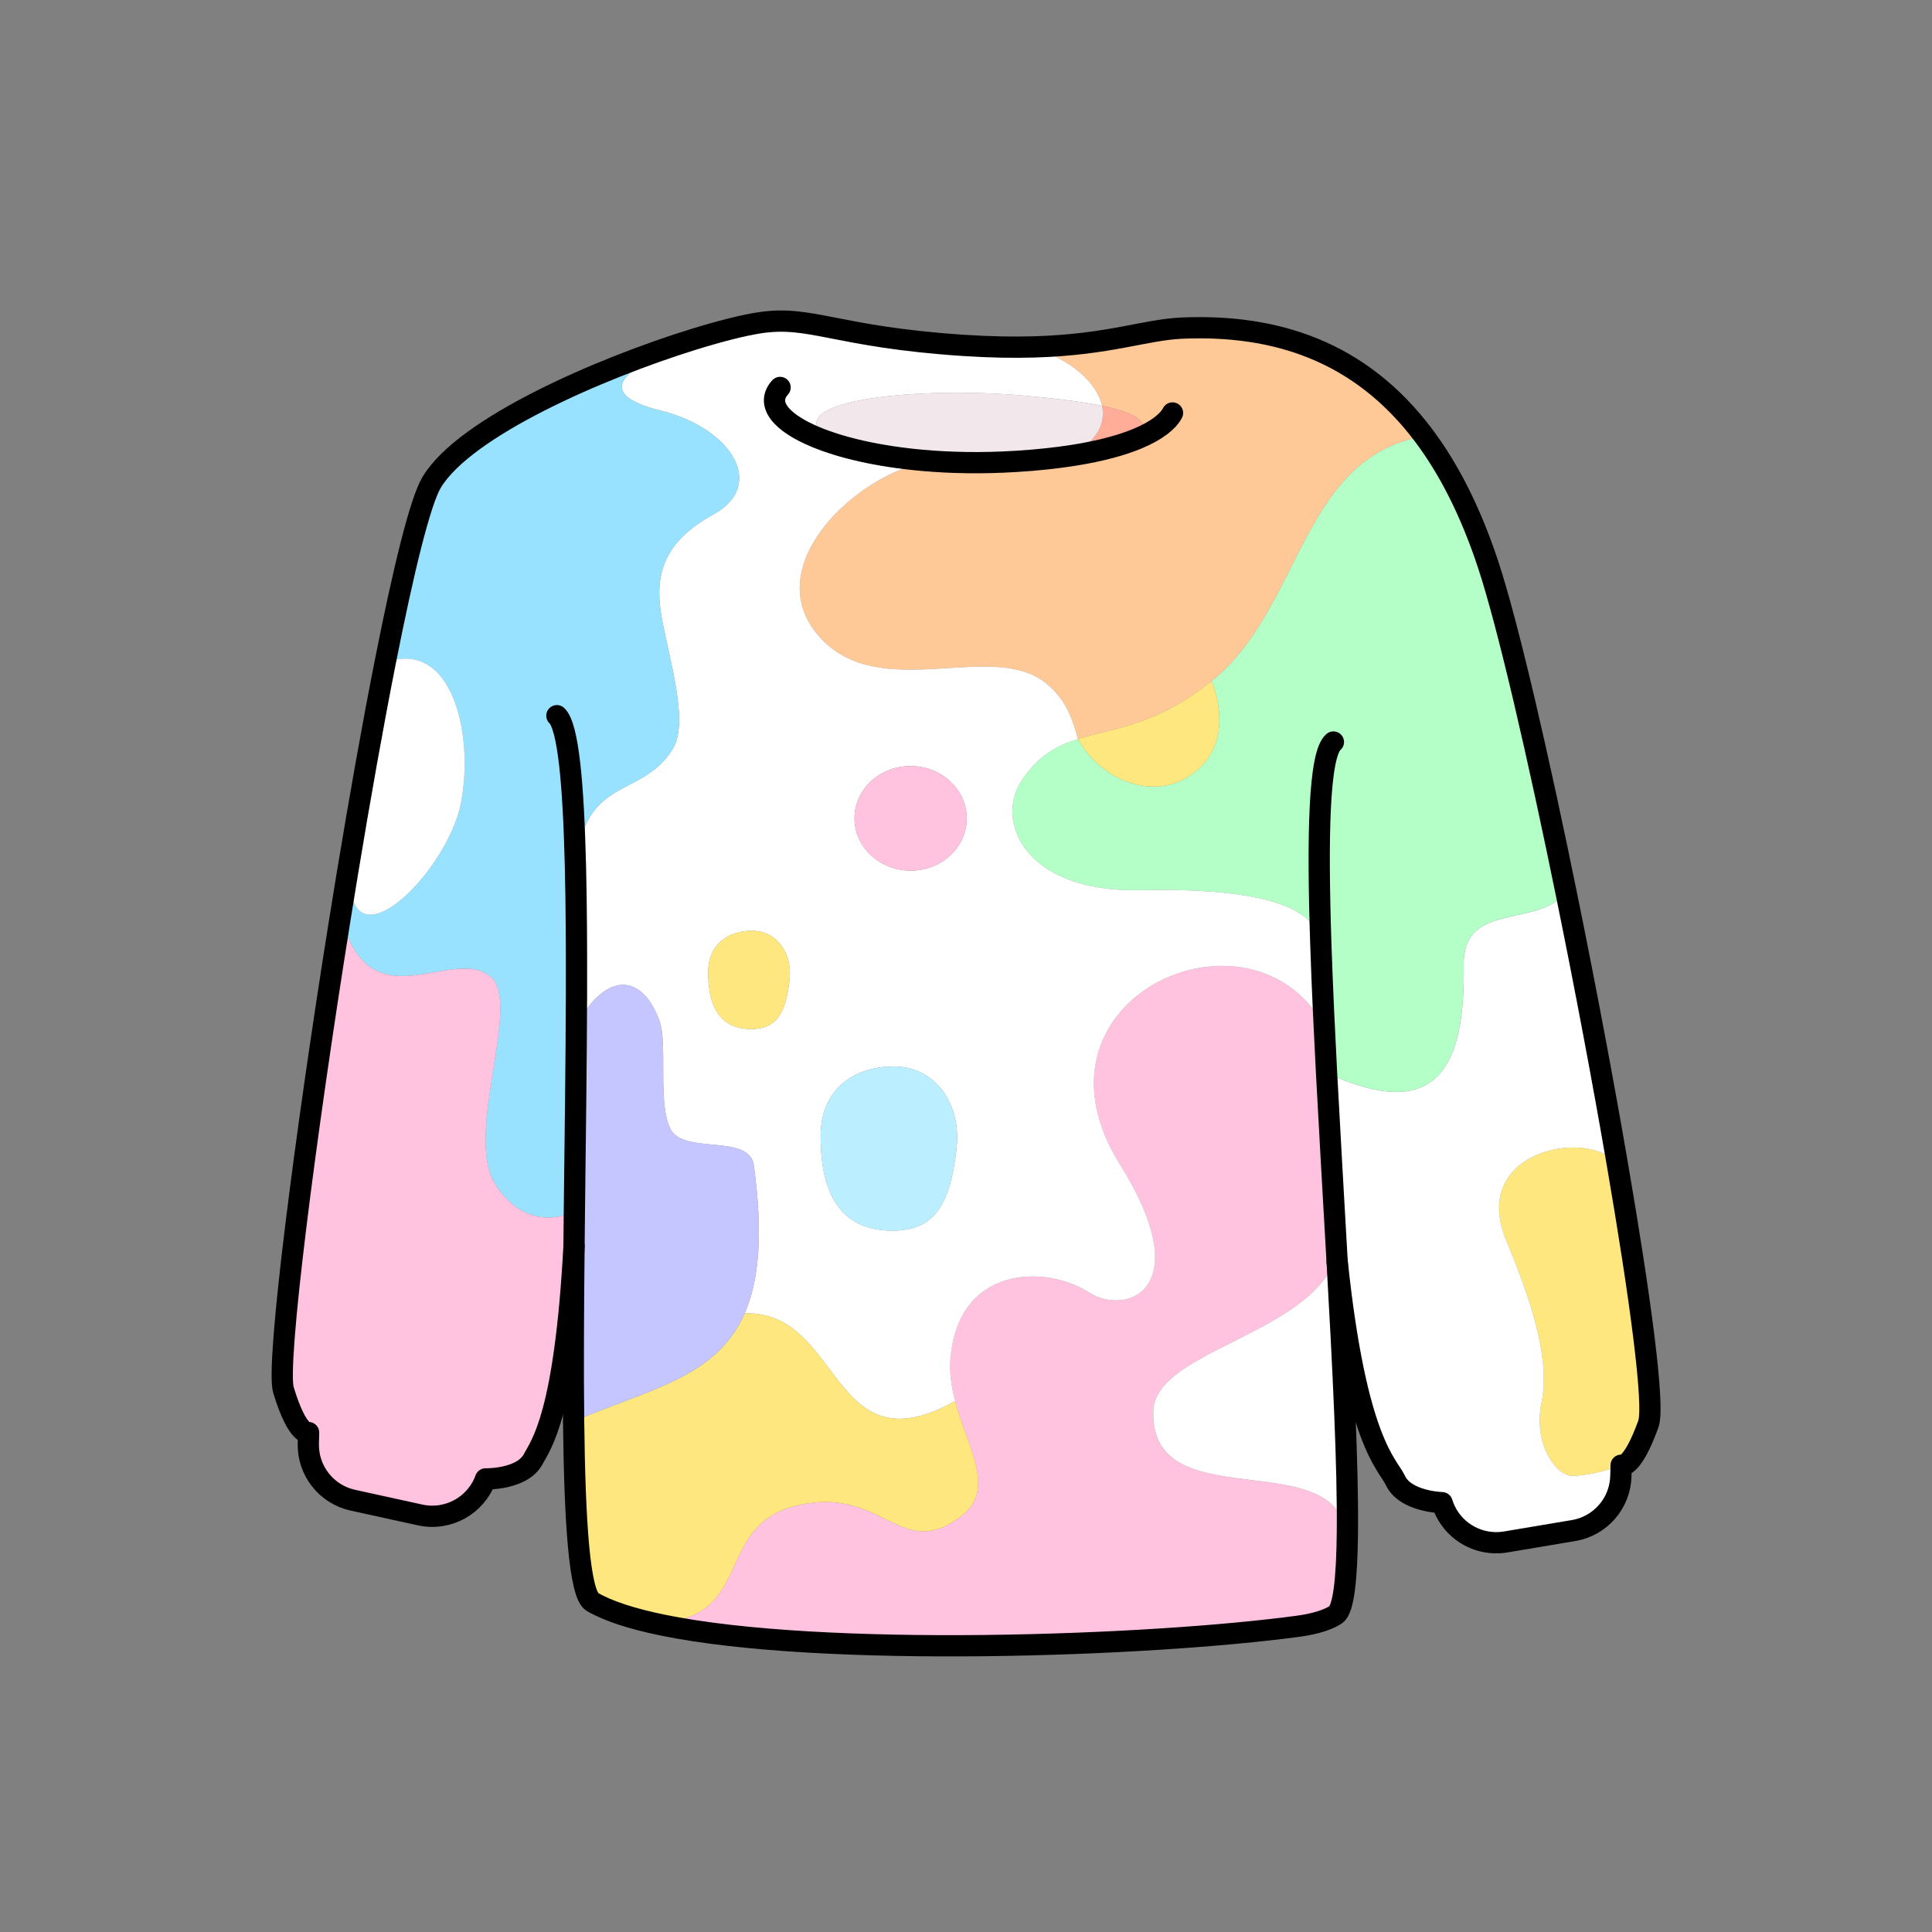 <?xml version="1.0" encoding="UTF-8"?><svg id="Layer_2" xmlns="http://www.w3.org/2000/svg" viewBox="0 0 1000 1000"><rect x="0" y="0" width="1000" height="1000" fill="#808080" stroke="none"/><defs><style>.cls-1,.cls-2{fill:none;}.cls-3{fill:#f2e7ea;}.cls-4{fill:#fff;}.cls-5{fill:#ffe780;}.cls-6{fill:#ffc897;}.cls-7{fill:#ffc2df;}.cls-8{fill:#ffac99;}.cls-9{fill:#b3ffc7;}.cls-10{fill:#bbefff;}.cls-11{fill:#c5c5ff;}.cls-12{fill:#99e2ff;}.cls-2{stroke:#000;stroke-linecap:round;stroke-linejoin:round;stroke-width:11px;}</style></defs><g id="_02"><g><rect class="cls-1" width="1000" height="1000"/><g><g><path class="cls-5" d="m836.98,601.67c12.06,70.04,19.57,126.05,16.2,135.37-8.74,24.19-14.09,21.35-14.09,21.35-10.04,3.81-18.33,5.28-24.91,5.54-8.62.35-20.84-16.4-16.25-38.22,4.92-23.39-6.95-56.29-18.38-83.84-18.62-44.93,39.18-58.14,57.42-40.2Z"/><path class="cls-4" d="m691.94,650.05c-1.76-31.34-3.69-63.75-5.31-94.71,58.43,26.91,71.77-4.54,70.99-56.05-.46-30.78,33.45-20.43,49.63-34.1l3.83-.78c9.37,46,18.49,94.28,25.89,137.26-18.25-17.94-76.05-4.73-57.42,40.2,11.43,27.55,23.3,60.46,18.38,83.84-4.59,21.83,7.63,38.57,16.25,38.22,6.59-.27,14.88-1.73,24.91-5.54l-.14,5.63c-.35,14.04-10.61,25.85-24.46,28.18l-35.2,5.91c-1.88.32-3.76.44-5.6.39-12.4-.31-23.54-8.48-27.29-20.73,0,0-18.97-.47-24.12-11.45-4.05-8.63-20.32-19.6-30.18-113.38-.05-.97-.11-1.93-.17-2.9Z"/><path class="cls-9" d="m683.67,489.03l-.73-.02c-.4-20.85-34.37-29.51-92.74-28.26-60.31,1.29-75.11-36.04-61.52-56.63,8.63-13.07,18.18-18.22,29.3-21.67,12.06,22.65,44.25,35.14,64.59,13.34,16.08-17.23,4.58-43.32,4.58-43.32,46.79-37.57,45.62-115.11,109.45-126.71l.36-.27c12.93,17.25,24.15,39.14,33.22,66.54,10.29,31.1,25.91,98.83,40.89,172.36l-3.83.78c-16.18,13.67-50.09,3.32-49.63,34.1.77,51.51-12.56,82.96-70.99,56.05-.56-10.61-1.08-21.06-1.54-31.22-.55-12.14-1.04-23.89-1.41-35.08Z"/><path class="cls-6" d="m588.75,227.06c6.59-7.45,2.27-12.81-18.33-17.02-2.59-12.23-16.69-24.05-34.74-29.71l-.03-.8c38.76-1.18,56.92-8.89,76.22-9.72,48.09-2.05,92.17,11.73,125.11,55.69l-.36.27c-63.83,11.6-62.66,89.14-109.45,126.71-28.96,23.25-51.12,24.37-69.17,29.98-.06-.1-.11-.22-.17-.32-2.92-10.94-6.76-21.37-17.66-29.42-28.28-20.88-85.37,11.44-116.13-23.23-30.76-34.68,15.23-80.87,53.19-90.07l.1-1.14c14.74,1.33,31.06,1.63,48.43.56,11.4-.7,21.35-1.8,30.03-3.18,14.24-2.26,25.01-5.29,32.96-8.6Z"/><path class="cls-7" d="m686.63,555.34c1.63,30.96,3.55,63.37,5.31,94.71-.03.1-.06.19-.1.29-13.82,40.69-93.93,48.67-94.91,79.97-1.74,55.74,93.03,17.23,99.92,63.17h.55c-.26,23.82-1.96,39.41-5.91,42.22-3.19,2.27-9.81,4.73-19.19,6.01-77.04,10.46-246.46,16.6-329.76-.63l.28-1.34c49.13-3.96,25.19-53.46,74.53-61.49,40.54-6.6,49.75,29.65,80.07,6.61,18.37-13.96,3.46-35.15-3.01-59.52-1.91-7.2-3.08-14.7-2.44-22.36,4.04-48.05,49.41-48.38,71.74-33.94,18.86,12.19,56.66-1.18,15.99-66.22-51.95-83.07,59.56-136.54,101.35-78.52l4.02-.18c.47,10.17.99,20.61,1.54,31.22Z"/><path class="cls-4" d="m697.41,793.48h-.55c-6.89-45.95-101.66-7.44-99.92-63.18.98-31.3,81.08-39.28,94.91-79.97.09.88.18,1.75.26,2.62,3.1,54.88,5.68,106.24,5.3,140.53Z"/><path class="cls-7" d="m691.94,650.05c.06.97.12,1.93.17,2.9-.09-.87-.18-1.74-.26-2.62.04-.09.07-.19.1-.29Z"/><path class="cls-4" d="m682.95,489.01l.73.02c.37,11.19.85,22.94,1.41,35.08l-4.02.18c-41.79-58.02-153.3-4.54-101.35,78.52,40.67,65.04,2.88,78.41-15.99,66.22-22.33-14.44-67.69-14.11-71.74,33.94-.64,7.66.53,15.15,2.44,22.36l-.48.1c-64.32,35.6-57.81-46.82-108.35-45.66l-.12-.05c7.35-16.84,9.6-40.71,4.7-76.54-2.28-16.71-36.51-5.17-43.26-19.02-6.68-13.7-1.11-44.11-5.74-56.27-9.38-24.69-27.32-23.57-40.9-.3l-1.64.03c-.08-4.41-.15-8.92-.25-13.51.06-23.8-.06-46.18-.55-65.89,5.34-47.15,33.03-34.25,49.95-59.84,8.49-12.85.5-40.12-4.7-65.51-4.83-23.5-1.43-41.36,26.25-56.66,27.68-15.31,8.94-44.73-27.18-53.61-35.77-8.79-20.51-22.7,16.61-34.68l-.63-2.04c14.58-4.55,27.12-7.67,35.5-8.9,26.31-3.87,39.11,7.42,105,11.77,14.18.93,26.36,1.11,36.99.78l.03.8c18.05,5.66,32.15,17.47,34.74,29.71-9.52-1.95-22.51-3.65-39.52-5.19-55.92-5.08-123.52,2.33-105.21,19.79l-3.5,1.57c13.38,5.57,32.39,10.03,55.15,12.07l-.1,1.14c-37.97,9.2-83.95,55.39-53.19,90.07,30.76,34.67,87.85,2.35,116.13,23.23,10.9,8.05,14.74,18.48,17.66,29.42.06.1.11.22.17.32-11.12,3.45-20.67,8.6-29.3,21.67-13.6,20.58,1.2,57.92,61.52,56.63,58.37-1.25,92.34,7.41,92.74,28.26Zm-211.8-38.35c16.04.11,29.14-11.92,29.24-26.87.1-14.95-12.81-27.17-28.86-27.29-16.05-.11-29.14,11.92-29.25,26.87-.1,14.95,12.81,27.17,28.86,27.29Zm23.94,143.84c2.64-23.4-11.15-42.35-32.16-42.5-21.01-.15-38,11.94-38.17,35.48-.17,23.55,6.01,49.51,37.03,49.51,21.01,0,29.86-11.92,33.31-42.5Zm-86.42-87.3c1.58-14.01-6.68-25.35-19.25-25.44-12.58-.09-22.75,7.14-22.86,21.24-.1,14.1,3.6,29.64,22.17,29.64,12.58,0,17.88-7.13,19.94-25.44Z"/><path class="cls-5" d="m627.16,352.48s11.5,26.09-4.58,43.32c-20.34,21.8-52.53,9.31-64.59-13.34,18.05-5.61,40.22-6.72,69.17-29.98Z"/><path class="cls-8" d="m570.41,210.04c20.6,4.21,24.93,9.57,18.33,17.02-7.95,3.31-18.72,6.33-32.96,8.6l-.14-.85c12.6-7.08,16.61-16.04,14.76-24.77Z"/><path class="cls-3" d="m425.68,224.63c-18.3-17.46,49.29-24.87,105.21-19.79,17.01,1.55,30,3.25,39.52,5.19,1.85,8.74-2.16,17.69-14.76,24.77l.14.85c-8.68,1.38-18.63,2.47-30.03,3.18-17.36,1.07-33.68.76-48.43-.56-22.76-2.04-41.77-6.5-55.15-12.07l3.5-1.57Z"/><path class="cls-5" d="m494.42,725.33c6.47,24.37,21.38,45.56,3.01,59.52-30.32,23.04-39.53-13.21-80.07-6.61-49.34,8.03-25.39,57.53-74.53,61.49l-.28,1.34c-15.18-3.14-27.5-7.05-35.87-11.86-6.74-3.87-9.17-41.39-9.77-93.49,38.94-16.8,73.92-22.4,88.58-56l.12.05c50.54-1.15,44.02,81.27,108.35,45.66l.48-.1Z"/><path class="cls-7" d="m500.39,423.8c-.1,14.95-13.2,26.98-29.24,26.87-16.05-.12-28.97-12.33-28.86-27.29.11-14.95,13.2-26.98,29.25-26.87,16.04.12,28.96,12.33,28.86,27.29Z"/><path class="cls-10" d="m462.93,552c21.01.15,34.8,19.09,32.16,42.5-3.45,30.58-12.3,42.49-33.31,42.5-31.01,0-37.19-25.96-37.03-49.51.17-23.54,17.16-35.63,38.17-35.48Z"/><path class="cls-5" d="m389.42,481.76c12.58.09,20.83,11.43,19.25,25.44-2.06,18.31-7.36,25.45-19.94,25.44-18.56,0-22.27-15.54-22.17-29.64.1-14.1,10.28-21.34,22.86-21.24Z"/><path class="cls-11" d="m390.19,603.18c4.9,35.83,2.64,59.7-4.7,76.54-14.66,33.61-49.63,39.2-88.58,56-.32-27.23-.13-58.45.21-90.92,1.6-29.8,2.31-68.02,1.53-117.19l1.64-.03c13.58-23.27,31.52-24.4,40.9.3,4.63,12.17-.94,42.57,5.74,56.27,6.75,13.84,40.98,2.31,43.26,19.02Z"/><path class="cls-12" d="m297.85,448.22c.48,19.71.61,42.09.55,65.89-.11,35.98-.66,75.21-1.1,113.39l-1.18-.02s-22.48,11.9-39.52-14.07c-17.04-25.97,14.26-95.02-3.07-108.22-20.56-15.65-61.8,25.06-76.91-30.18l-.55-.09c1.22-7.62,2.46-15.22,3.71-22.79l1.38.23c-1.15,50.54,50.54-1.15,57.43-36.75,6.83-35.28-4.39-85.23-39.24-72.71,9.44-47.72,18.15-83.48,24.12-93.36,17.33-28.64,86.96-58.75,134.68-73.64l.63,2.04c-37.13,11.98-52.39,25.89-16.61,34.68,36.12,8.88,54.86,38.3,27.18,53.61-27.68,15.3-31.07,33.16-26.25,56.66,5.2,25.38,13.19,52.66,4.7,65.51-16.92,25.59-44.61,12.69-49.95,59.84Z"/><path class="cls-7" d="m297.3,627.5c-.06,5.8-.12,11.57-.18,17.31-4.7,87.58-17.01,102.66-21.14,110.43-2.84,5.35-9.01,7.91-14.46,9.13-5.45,1.22-10.2,1.1-10.2,1.1-5,13.84-19.48,21.83-33.86,18.67l-34.86-7.65c-13.72-3.01-23.37-15.32-23.02-29.36l.14-5.63s-5.49,2.58-13.01-22.02c-3.93-12.83,10.99-130.06,29.37-244.55l.55.09c15.11,55.24,56.34,14.53,76.91,30.18,17.34,13.2-13.97,82.26,3.07,108.22,17.04,25.97,39.52,14.07,39.52,14.07l1.18.02Z"/><path class="cls-4" d="m199.35,342.89c34.85-12.52,46.07,37.43,39.24,72.71-6.89,35.61-58.58,87.29-57.43,36.75l-1.38-.23c6.44-39.02,13.18-76.89,19.57-109.24Z"/></g><g><path class="cls-2" d="m692.11,652.95c9.86,93.78,26.13,104.75,30.18,113.38,5.15,10.97,24.12,11.45,24.12,11.45,3.75,12.25,14.89,20.42,27.29,20.73,1.84.05,3.72-.08,5.6-.39l35.2-5.91c13.85-2.33,24.11-14.14,24.46-28.18l.14-5.63s5.35,2.84,14.09-21.35c3.37-9.32-4.14-65.33-16.2-135.37-7.4-42.98-16.52-91.26-25.89-137.26-14.98-73.53-30.6-141.26-40.89-172.36-9.07-27.4-20.29-49.29-33.22-66.54-32.94-43.95-77.02-57.74-125.11-55.69-19.3.83-37.46,8.54-76.22,9.72-10.63.32-22.81.15-36.99-.78-65.88-4.35-78.69-15.64-105-11.77-8.38,1.23-20.92,4.36-35.5,8.9-47.72,14.88-117.35,45-134.68,73.64-5.98,9.88-14.69,45.64-24.12,93.36-6.39,32.35-13.13,70.22-19.57,109.24-1.25,7.57-2.49,15.17-3.71,22.79-18.38,114.49-33.3,231.71-29.37,244.55,7.52,24.6,13.01,22.02,13.01,22.02l-.14,5.63c-.35,14.04,9.31,26.35,23.02,29.36l34.86,7.65c14.38,3.15,28.86-4.84,33.86-18.67,0,0,4.74.12,10.2-1.1,5.45-1.22,11.62-3.78,14.46-9.13,4.13-7.77,16.44-22.85,21.14-110.43"/><path class="cls-2" d="m690.17,384.07c-7.53,6.37-8.37,48.62-6.5,104.96.37,11.19.85,22.94,1.41,35.08.47,10.17.99,20.61,1.54,31.22,1.63,30.96,3.55,63.37,5.31,94.71.06.97.12,1.93.17,2.9,3.1,54.88,5.68,106.24,5.3,140.53-.26,23.82-1.96,39.4-5.91,42.21-3.19,2.27-9.81,4.73-19.19,6.01-77.04,10.46-246.46,16.6-329.76-.63-15.18-3.14-27.5-7.05-35.87-11.86-6.74-3.87-9.17-41.39-9.77-93.49-.32-27.23-.13-58.45.21-90.92.06-5.74.12-11.51.18-17.31.44-38.19.99-77.42,1.1-113.39.06-23.8-.06-46.18-.55-65.89-1.03-42.26-3.7-72.25-9.6-77.76"/><path class="cls-2" d="m403.77,200.54c-7.58,8.41.17,18.07,18.41,25.66,13.38,5.57,32.39,10.03,55.15,12.07,14.74,1.33,31.06,1.63,48.43.56,11.4-.7,21.35-1.8,30.03-3.18,14.24-2.26,25.01-5.29,32.96-8.6,10.37-4.32,15.94-9.11,18.14-13.3"/></g></g></g></g></svg>